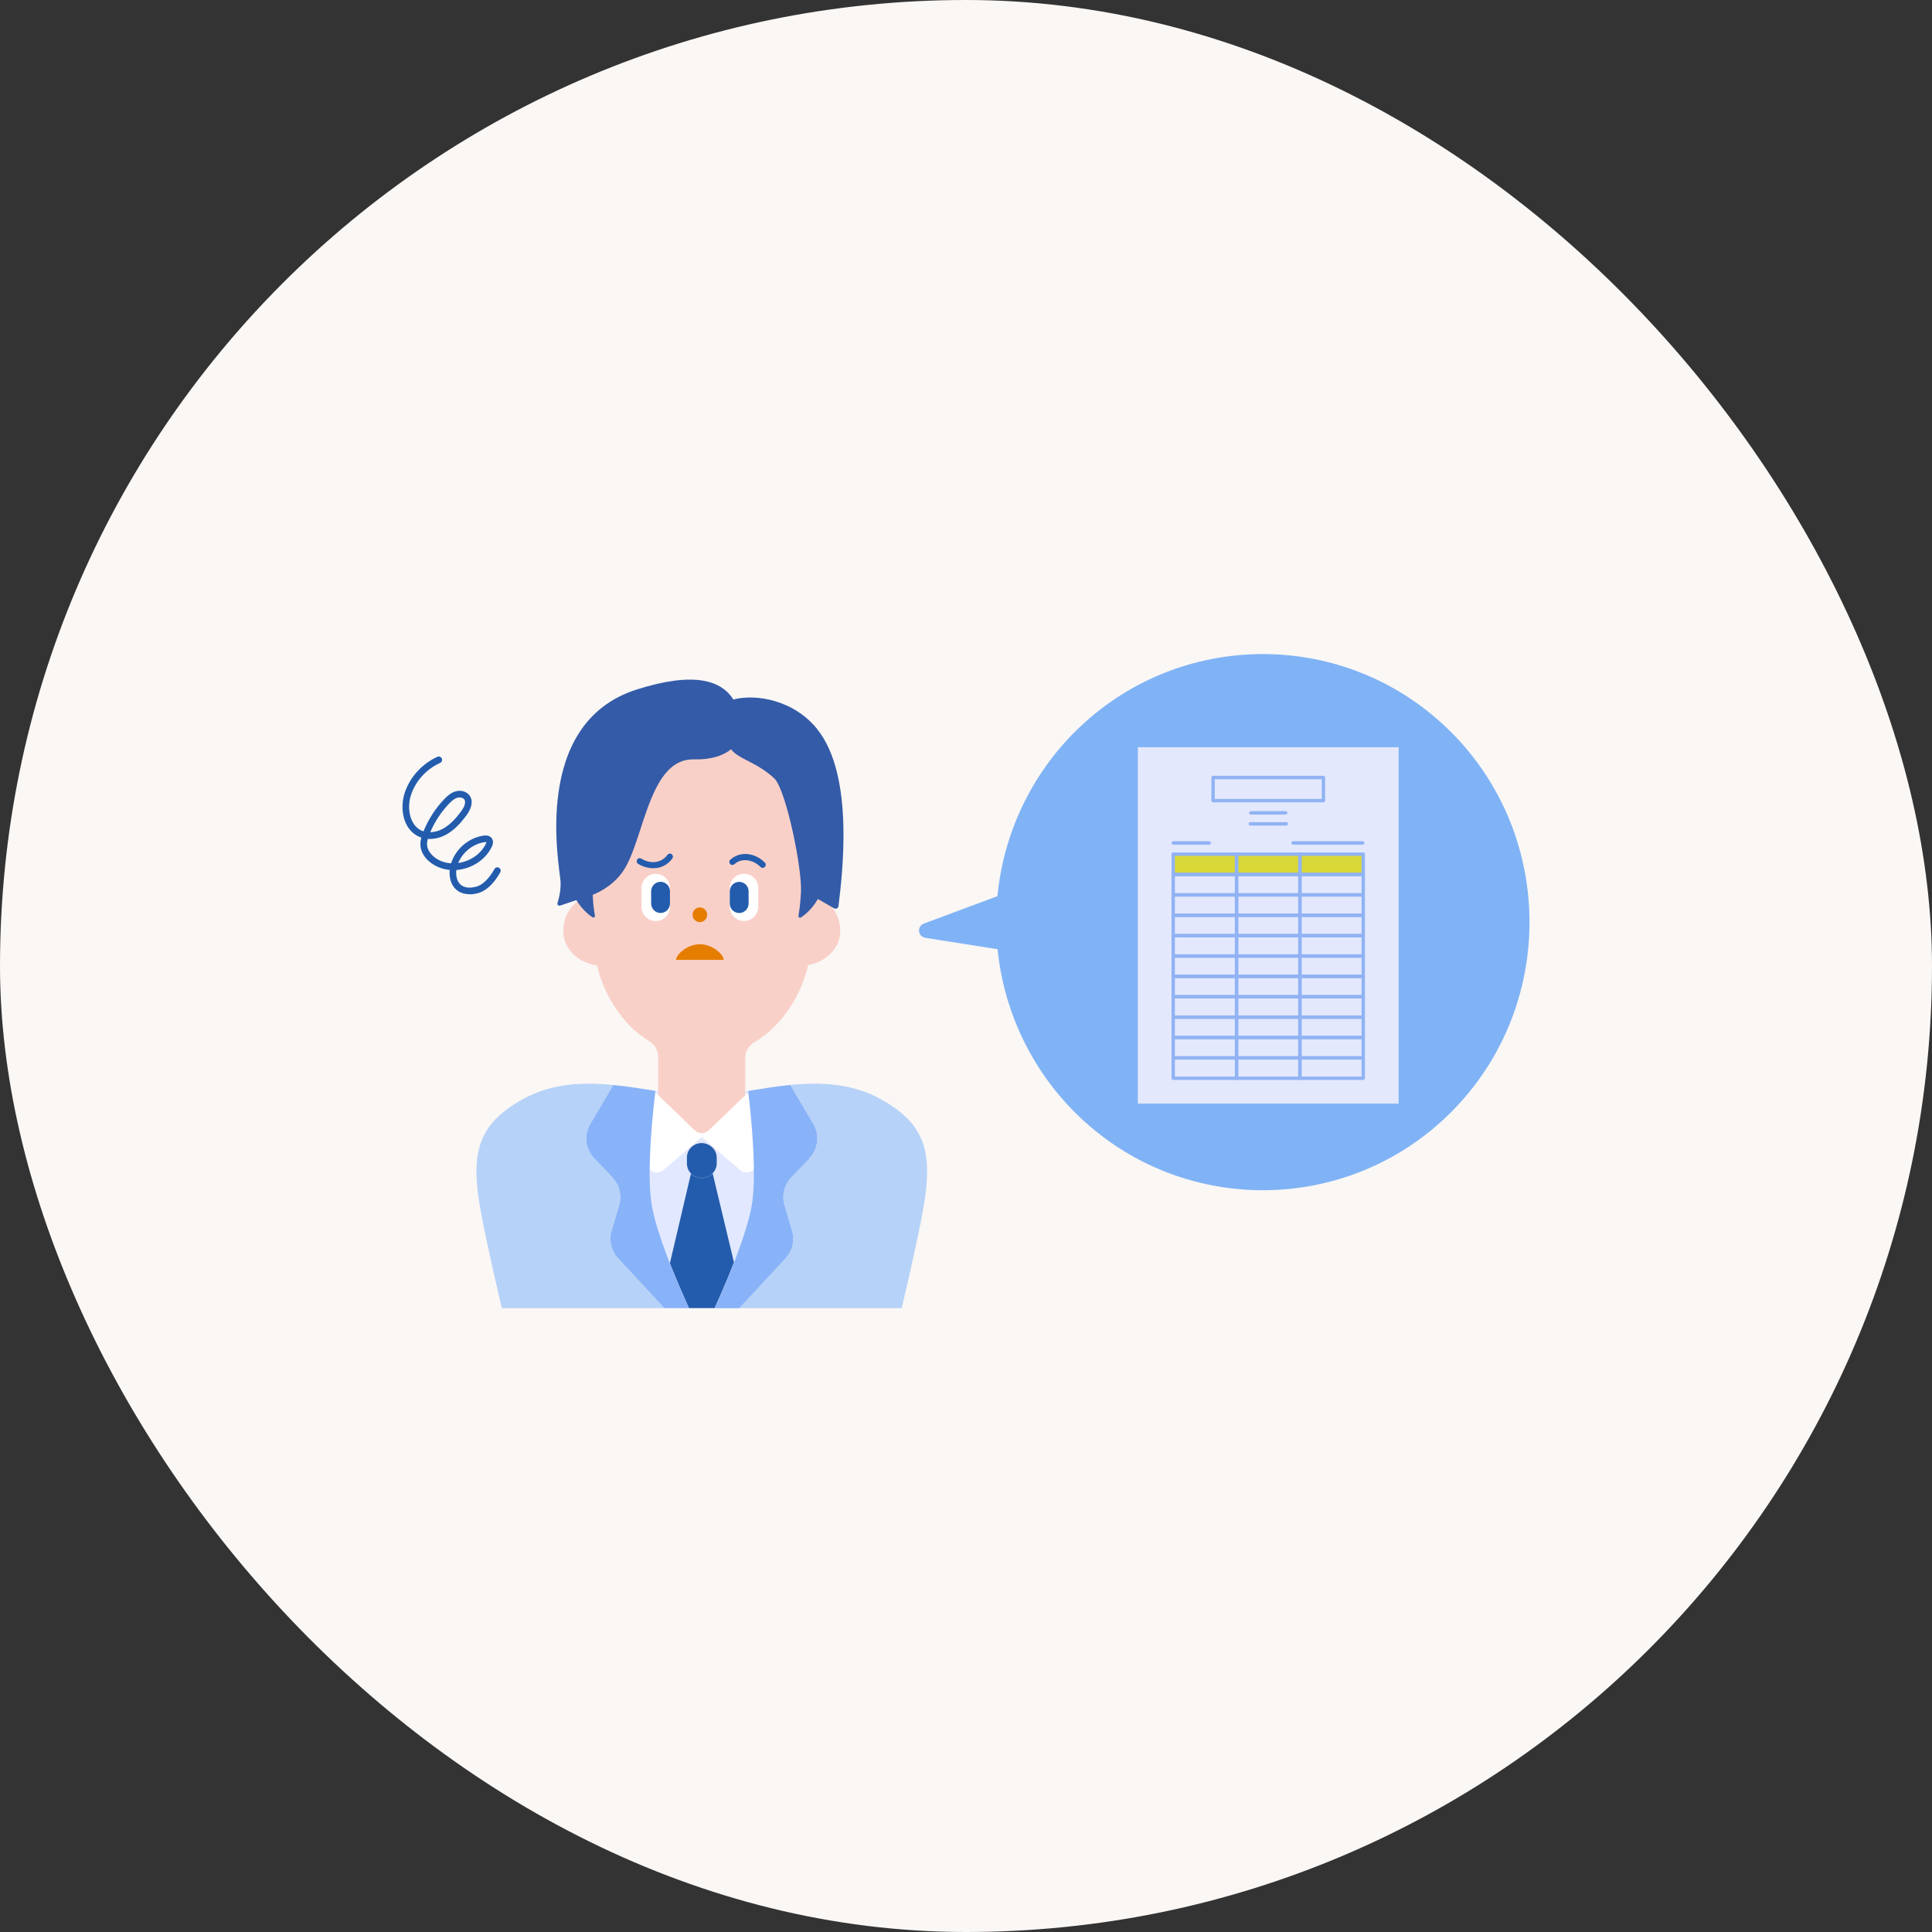 <svg width="192" height="192" viewBox="0 0 192 192" fill="none" xmlns="http://www.w3.org/2000/svg">
<rect x="0" y="0" width="192" height="192" fill="#333333" stroke="none"/>
<rect width="192" height="192" rx="96" fill="#FAF7F5"/>
<g clip-path="url(#clip0_621_5519)">
<path d="M46.67 88.868C46.229 88.868 45.833 88.757 45.516 88.545C44.829 88.08 44.618 87.235 44.693 86.451C44.301 86.416 43.909 86.323 43.539 86.163C42.738 85.827 41.796 85.03 41.779 83.901C41.779 83.671 41.814 83.445 41.867 83.237C41.774 83.207 41.686 83.171 41.602 83.131C40.079 82.427 39.701 80.378 40.216 78.802C40.726 77.239 41.941 75.898 43.469 75.212C43.636 75.137 43.83 75.212 43.905 75.38C43.98 75.549 43.905 75.743 43.738 75.819C42.377 76.429 41.294 77.624 40.841 79.014C40.423 80.285 40.704 81.994 41.88 82.538C41.946 82.569 42.016 82.596 42.087 82.618C42.558 81.445 43.267 80.343 44.138 79.431C44.424 79.13 44.777 78.806 45.23 78.66C45.776 78.483 46.37 78.647 46.665 79.059C47.035 79.572 46.912 80.289 46.317 81.082C45.855 81.693 45.217 82.454 44.363 82.928C43.769 83.26 43.121 83.41 42.518 83.366C42.47 83.543 42.434 83.72 42.439 83.897C42.452 84.654 43.13 85.278 43.795 85.557C44.125 85.694 44.473 85.774 44.829 85.796C45.279 84.375 46.555 83.273 48.026 83.047C48.567 82.959 48.805 83.193 48.897 83.344C49.038 83.565 49.025 83.848 48.862 84.176C48.202 85.508 46.802 86.358 45.353 86.46C45.283 87.04 45.41 87.677 45.882 88.001C46.357 88.324 47.013 88.204 47.365 88.107C47.968 87.934 48.633 87.283 49.139 86.363C49.227 86.203 49.425 86.146 49.588 86.234C49.747 86.323 49.804 86.522 49.716 86.686C49.117 87.775 48.329 88.527 47.546 88.749C47.237 88.837 46.943 88.877 46.665 88.877L46.67 88.868ZM48.259 83.689C48.224 83.689 48.18 83.689 48.122 83.698C46.995 83.871 45.97 84.703 45.538 85.765C46.678 85.606 47.761 84.915 48.272 83.879C48.329 83.764 48.334 83.707 48.334 83.689C48.329 83.689 48.303 83.689 48.254 83.689H48.259ZM45.675 79.249C45.591 79.249 45.503 79.262 45.428 79.284C45.12 79.382 44.856 79.63 44.614 79.882C43.839 80.697 43.2 81.666 42.76 82.706C43.183 82.697 43.628 82.578 44.046 82.343C44.794 81.927 45.371 81.237 45.794 80.679C45.983 80.427 46.397 79.807 46.137 79.444C46.04 79.307 45.855 79.249 45.675 79.249Z" fill="#235CAD"/>
<path d="M83.508 92.542C83.508 90.86 82.452 89.448 81.025 89.032V85.004V81.914C81.025 81.232 80.973 80.564 80.871 79.913C80.585 78.036 79.907 76.305 78.925 74.823C76.892 71.742 73.572 69.732 69.821 69.732C66.071 69.732 62.747 71.742 60.717 74.823C59.74 76.305 59.058 78.036 58.772 79.913C58.67 80.564 58.617 81.232 58.617 81.914V88.983C57.108 89.333 55.976 90.789 55.976 92.538C55.976 94.415 57.658 95.743 59.335 95.937C59.683 97.438 60.282 98.832 61.087 100.054C61.998 101.435 63.077 102.599 64.512 103.463C65.076 103.803 65.41 104.405 65.41 105.052V112.586C65.41 113.622 66.269 114.463 67.33 114.463H72.141C73.202 114.463 74.061 113.622 74.061 112.586V105.158C74.061 104.503 74.409 103.896 74.981 103.56C76.473 102.688 77.605 101.488 78.547 100.058C79.357 98.828 79.96 97.425 80.308 95.911C81.906 95.636 83.504 94.353 83.504 92.538L83.508 92.542Z" fill="#F9D0C8"/>
<path d="M69.553 91.639C69.954 91.639 70.279 91.312 70.279 90.909C70.279 90.505 69.954 90.178 69.553 90.178C69.152 90.178 68.826 90.505 68.826 90.909C68.826 91.312 69.152 91.639 69.553 91.639Z" fill="#E57D00"/>
<path d="M67.18 95.393C67.18 94.906 68.241 93.839 69.553 93.839C70.865 93.839 71.926 94.906 71.926 95.393H67.18Z" fill="#E57D00"/>
<path d="M66.304 84.981C66.044 85.353 65.617 85.592 65.177 85.659C64.671 85.738 64.156 85.588 63.724 85.322C63.39 85.119 63.081 85.645 63.416 85.849C63.993 86.199 64.671 86.358 65.34 86.248C65.943 86.146 66.484 85.791 66.832 85.291C66.925 85.154 66.859 84.951 66.722 84.871C66.573 84.782 66.401 84.844 66.304 84.981Z" fill="#235CAD"/>
<path d="M66.586 88.266C66.586 87.479 65.951 86.841 65.168 86.841C64.385 86.841 63.751 87.479 63.751 88.266V90.107C63.751 90.895 64.385 91.533 65.168 91.533C65.951 91.533 66.586 90.895 66.586 90.107V88.266Z" fill="white"/>
<path d="M66.581 88.576C66.581 88.055 66.162 87.633 65.646 87.633C65.129 87.633 64.71 88.055 64.71 88.576V89.789C64.71 90.309 65.129 90.732 65.646 90.732C66.162 90.732 66.581 90.309 66.581 89.789V88.576Z" fill="#235CAD"/>
<path d="M72.996 85.871C73.775 85.185 74.911 85.482 75.584 86.163C75.862 86.442 76.288 86.013 76.016 85.73C75.558 85.265 74.968 84.95 74.316 84.88C73.665 84.809 73.044 85.017 72.569 85.437C72.445 85.548 72.459 85.76 72.569 85.871C72.692 85.995 72.877 85.982 73 85.871H72.996Z" fill="#235CAD"/>
<path d="M72.52 90.103C72.52 90.89 73.155 91.528 73.938 91.528C74.721 91.528 75.355 90.89 75.355 90.103V88.261C75.355 87.474 74.721 86.836 73.938 86.836C73.155 86.836 72.52 87.474 72.52 88.261V90.103Z" fill="white"/>
<path d="M72.525 89.793C72.525 90.314 72.943 90.736 73.46 90.736C73.977 90.736 74.395 90.314 74.395 89.793V88.58C74.395 88.06 73.977 87.638 73.46 87.638C72.943 87.638 72.525 88.06 72.525 88.58V89.793Z" fill="#235CAD"/>
<path d="M81.232 72.477C78.886 69.55 75.109 68.931 72.881 69.515C71.71 67.665 69.077 66.686 63.288 68.519C52.705 71.874 55.633 86.159 55.708 87.629C55.752 88.461 55.549 89.284 55.404 89.745C55.355 89.904 55.505 90.05 55.663 89.997L57.279 89.452C57.843 90.382 58.503 90.913 58.882 91.161C59.005 91.241 59.155 91.13 59.124 90.98C58.996 90.307 58.926 89.612 58.908 88.926C59.85 88.545 61.246 87.757 62.144 86.221C64.046 82.972 64.609 75.354 68.967 75.464C70.816 75.509 71.957 75.026 72.656 74.46C73.374 75.46 75.21 75.704 77.006 77.412C77.006 77.412 77.006 77.412 77.002 77.412C78.168 78.722 79.727 86.349 79.599 88.695C79.542 89.758 79.427 90.564 79.353 90.997C79.326 91.143 79.476 91.254 79.599 91.174C79.995 90.918 80.7 90.351 81.281 89.342L82.888 90.267C83.073 90.373 83.301 90.258 83.328 90.046C83.676 87.102 84.966 77.138 81.228 72.485L81.232 72.477Z" fill="#345BA7"/>
<path d="M64.565 116.18C64.556 117.119 64.578 118.026 64.653 118.832C64.578 118.03 64.556 117.123 64.565 116.18Z" fill="#B7D2F8"/>
<path d="M64.732 119.474C64.812 120.027 64.948 120.656 65.133 121.328C64.948 120.656 64.812 120.031 64.732 119.474Z" fill="#B7D2F8"/>
<path d="M60.775 122.289L61.523 119.766C61.814 118.783 61.554 117.725 60.841 116.981L59.058 115.118C58.169 114.188 58.006 112.798 58.657 111.692L60.938 107.823C61.074 107.836 61.211 107.854 61.343 107.867C62.61 108.004 63.883 108.208 65.137 108.416C65.133 108.456 65.129 108.504 65.12 108.549C65.124 108.504 65.129 108.456 65.137 108.416C63.751 108.186 62.342 107.956 60.938 107.823C57.9 107.531 54.88 107.668 52.137 109.137C45.683 112.595 46.965 116.857 49.016 126.29L49.87 130H66.018L61.426 125.042C60.739 124.299 60.493 123.258 60.779 122.293L60.775 122.289Z" fill="#B7D2F8"/>
<path d="M87.347 109.137C84.605 107.668 81.585 107.531 78.547 107.823C77.257 107.947 75.963 108.15 74.686 108.363C75.831 108.172 76.984 107.995 78.137 107.871C78.274 107.858 78.41 107.84 78.543 107.827L80.823 111.696C81.474 112.798 81.311 114.193 80.422 115.122L78.639 116.986C77.926 117.729 77.666 118.792 77.957 119.77L78.705 122.293C78.992 123.258 78.745 124.299 78.058 125.042L73.467 130H89.614L90.468 126.29C92.52 116.857 93.805 112.595 87.347 109.137Z" fill="#B7D2F8"/>
<path d="M73.577 116.295L69.738 113.006L65.899 116.295C65.49 116.645 64.886 116.57 64.565 116.18C64.556 117.119 64.578 118.026 64.653 118.832C64.675 119.053 64.697 119.27 64.728 119.474C64.807 120.027 64.944 120.655 65.129 121.328C65.314 122.001 65.538 122.714 65.789 123.44C66.031 124.139 66.295 124.847 66.568 125.542L68.664 116.632C68.408 116.366 68.259 116.012 68.259 115.64V115.047C68.259 114.516 68.558 114.029 69.033 113.777C69.456 113.555 69.958 113.551 70.385 113.763L70.425 113.785C70.918 114.029 71.226 114.525 71.226 115.069V115.622C71.226 115.999 71.076 116.353 70.816 116.614C70.768 116.663 70.719 116.707 70.667 116.751C70.719 116.707 70.772 116.663 70.816 116.614L72.938 125.458C73.387 124.307 73.814 123.121 74.145 122.019C74.285 121.554 74.409 121.107 74.51 120.678C74.611 120.253 74.69 119.85 74.743 119.478C74.774 119.274 74.796 119.057 74.818 118.836C74.858 118.394 74.884 117.915 74.897 117.42C74.906 117.021 74.911 116.605 74.906 116.185C74.585 116.574 73.982 116.649 73.572 116.3L73.577 116.295Z" fill="#E1E8FF"/>
<path d="M69.487 117.052C69.386 117.035 69.289 117.008 69.192 116.973C69.289 117.008 69.386 117.039 69.487 117.052Z" fill="#E1E8FF"/>
<path d="M69.905 117.061C69.839 117.07 69.778 117.074 69.711 117.07C69.778 117.07 69.839 117.07 69.905 117.061Z" fill="#E1E8FF"/>
<path d="M74.347 108.42C74.255 108.438 74.162 108.451 74.065 108.469V108.841L74.36 108.553C74.356 108.513 74.352 108.46 74.343 108.42H74.347Z" fill="#E1E8FF"/>
<path d="M65.419 108.837V108.465C65.327 108.447 65.234 108.434 65.138 108.416C65.133 108.456 65.129 108.505 65.12 108.549L65.415 108.837H65.419Z" fill="#E1E8FF"/>
<path d="M68.466 130C68.18 129.367 67.827 128.579 67.457 127.703C67.827 128.575 68.18 129.367 68.466 130Z" fill="#235CAD"/>
<path d="M72.027 127.703C72.12 127.486 72.212 127.26 72.309 127.034C72.498 126.578 72.692 126.105 72.877 125.622C72.899 125.565 72.921 125.507 72.943 125.45L70.821 116.605C70.772 116.654 70.724 116.698 70.671 116.742C70.618 116.787 70.561 116.822 70.499 116.858L70.46 116.88C70.288 116.977 70.099 117.039 69.905 117.061C69.839 117.07 69.777 117.074 69.711 117.07C69.636 117.07 69.562 117.061 69.487 117.048C69.386 117.03 69.289 117.004 69.192 116.968C69.117 116.937 69.038 116.906 68.967 116.862C68.857 116.796 68.756 116.716 68.668 116.623L66.573 125.534C66.771 126.043 66.973 126.547 67.176 127.03C67.272 127.26 67.365 127.481 67.457 127.698C67.827 128.57 68.179 129.363 68.466 129.996H71.019C71.305 129.363 71.657 128.575 72.027 127.698V127.703Z" fill="#235CAD"/>
<path d="M71.23 115.614V115.06C71.23 114.52 70.918 114.025 70.429 113.777L70.389 113.754C69.962 113.542 69.46 113.546 69.038 113.768C68.558 114.016 68.263 114.507 68.263 115.038V115.631C68.263 116.008 68.413 116.357 68.668 116.623C68.756 116.711 68.857 116.791 68.967 116.858C69.038 116.902 69.117 116.937 69.192 116.964C69.289 116.999 69.385 117.03 69.487 117.043C69.562 117.057 69.636 117.066 69.711 117.066C69.777 117.066 69.839 117.066 69.905 117.057C70.099 117.035 70.288 116.973 70.46 116.875L70.499 116.853C70.561 116.818 70.618 116.778 70.671 116.738C70.724 116.694 70.777 116.649 70.821 116.601C71.076 116.335 71.23 115.981 71.23 115.609V115.614Z" fill="#235CAD"/>
<path d="M64.666 113.498C64.614 114.383 64.578 115.299 64.57 116.18C64.578 115.295 64.614 114.383 64.666 113.498Z" fill="white"/>
<path d="M70.539 112.236L70.359 112.387C70.002 112.688 69.478 112.688 69.122 112.387L68.941 112.236L65.419 108.837L65.124 108.549C65.027 109.337 64.891 110.563 64.776 111.966C64.737 112.458 64.697 112.971 64.666 113.498C64.614 114.383 64.578 115.299 64.57 116.18C64.891 116.57 65.494 116.645 65.903 116.295L69.742 113.006L73.581 116.295C73.991 116.645 74.594 116.57 74.915 116.18C74.915 116.078 74.915 115.977 74.915 115.875C74.906 115.348 74.889 114.817 74.862 114.286C74.752 111.984 74.51 109.753 74.365 108.549L74.07 108.837L70.544 112.236" fill="white"/>
<path d="M74.347 108.42C74.462 108.403 74.576 108.385 74.686 108.363C74.572 108.38 74.457 108.398 74.347 108.42Z" fill="#88B3F9"/>
<path d="M74.519 120.669C74.418 121.094 74.294 121.545 74.153 122.01C74.294 121.545 74.418 121.098 74.519 120.669Z" fill="#88B3F9"/>
<path d="M74.36 108.549C74.356 108.509 74.352 108.456 74.343 108.416C74.347 108.456 74.352 108.505 74.36 108.549Z" fill="#88B3F9"/>
<path d="M74.519 120.669C74.62 120.244 74.699 119.841 74.752 119.469C74.699 119.841 74.62 120.239 74.519 120.669Z" fill="#88B3F9"/>
<path d="M71.019 130C71.305 129.367 71.657 128.579 72.027 127.703C71.657 128.575 71.305 129.367 71.019 130Z" fill="#88B3F9"/>
<path d="M72.881 125.622C72.692 126.105 72.502 126.574 72.313 127.034C72.502 126.578 72.696 126.105 72.881 125.622Z" fill="#88B3F9"/>
<path d="M67.453 127.703C67.361 127.486 67.268 127.26 67.171 127.034C66.969 126.552 66.766 126.047 66.568 125.538C66.295 124.843 66.031 124.135 65.789 123.436C65.538 122.71 65.314 121.997 65.129 121.324C64.944 120.651 64.807 120.027 64.728 119.469C64.697 119.266 64.675 119.049 64.653 118.827C64.578 118.026 64.556 117.119 64.565 116.176C64.574 115.291 64.609 114.379 64.662 113.493C64.693 112.971 64.733 112.458 64.772 111.962C64.887 110.559 65.023 109.332 65.12 108.545C65.124 108.5 65.129 108.452 65.138 108.412C65.076 108.403 65.014 108.394 64.957 108.381C64.957 108.381 64.944 108.381 64.935 108.381C64.662 108.336 64.385 108.292 64.107 108.248C63.98 108.226 63.856 108.208 63.729 108.19C63.553 108.164 63.377 108.137 63.2 108.111C63.016 108.084 62.835 108.058 62.65 108.035C62.527 108.018 62.399 108 62.276 107.982C61.968 107.942 61.655 107.903 61.347 107.872C61.211 107.858 61.074 107.841 60.942 107.827L58.662 111.696C58.01 112.798 58.173 114.193 59.062 115.122L60.845 116.986C61.558 117.73 61.818 118.792 61.528 119.77L60.779 122.293C60.493 123.258 60.74 124.299 61.426 125.042L66.018 130H68.466C68.18 129.367 67.827 128.579 67.457 127.703H67.453Z" fill="#88B3F9"/>
<path d="M80.422 115.118C81.312 114.188 81.475 112.798 80.823 111.692L78.543 107.823C78.406 107.836 78.27 107.854 78.138 107.867C77.579 107.929 77.019 108 76.46 108.084C76.43 108.084 76.403 108.093 76.372 108.097C75.818 108.177 75.267 108.265 74.717 108.358C74.708 108.358 74.695 108.358 74.686 108.363C74.572 108.381 74.457 108.398 74.347 108.42C74.352 108.46 74.356 108.509 74.365 108.553C74.51 109.757 74.752 111.988 74.862 114.29C74.889 114.821 74.906 115.352 74.915 115.879C74.915 115.981 74.915 116.083 74.915 116.185C74.915 116.605 74.915 117.017 74.906 117.42C74.893 117.915 74.867 118.393 74.827 118.836C74.805 119.057 74.783 119.274 74.752 119.478C74.699 119.85 74.62 120.248 74.519 120.678C74.418 121.107 74.294 121.554 74.153 122.019C73.819 123.125 73.392 124.312 72.947 125.458C72.925 125.516 72.903 125.573 72.881 125.631C72.692 126.113 72.503 126.583 72.313 127.043C72.216 127.273 72.124 127.495 72.032 127.711C71.662 128.583 71.31 129.376 71.023 130.009H73.471L78.063 125.051C78.749 124.307 78.996 123.267 78.71 122.302L77.962 119.779C77.671 118.796 77.931 117.738 78.644 116.995L80.427 115.131L80.422 115.118Z" fill="#88B3F9"/>
<path d="M143.733 109.97C133.664 120.093 117.345 120.093 107.277 109.97C102.764 105.432 100.281 99.625 99.815 93.693L92.067 92.471L99.815 89.59C100.281 83.654 102.764 77.85 107.277 73.313C117.345 63.19 133.664 63.19 143.733 73.313C153.801 83.437 153.801 99.846 143.733 109.97Z" fill="#80B3F5"/>
<path d="M144.248 72.795C154.584 83.189 154.584 100.098 144.248 110.488C133.911 120.881 117.094 120.881 106.762 110.488C102.447 106.15 99.753 100.43 99.137 94.331L91.948 93.197C91.622 93.144 91.367 92.879 91.336 92.547C91.301 92.215 91.499 91.9 91.807 91.785L99.124 89.063C99.713 82.923 102.412 77.16 106.757 72.795C117.094 62.402 133.911 62.402 144.243 72.795H144.248ZM100.066 90.28L94.941 92.188L99.925 92.972C100.259 93.025 100.51 93.299 100.537 93.64C101.008 99.607 103.583 105.224 107.787 109.456C117.552 119.274 133.444 119.274 143.213 109.456C152.977 99.638 152.977 83.658 143.213 73.835C133.449 64.017 117.556 64.017 107.787 73.835C103.579 78.067 101.003 83.685 100.537 89.652C100.524 89.829 100.444 89.993 100.325 90.112C100.251 90.187 100.163 90.245 100.061 90.28H100.066Z" fill="#80B3F5"/>
<path d="M138.995 74.26H113.079V109.673H138.995V74.26Z" fill="#E3E8FD"/>
<path d="M135.592 84.884H116.429V87.075H135.592V84.884Z" fill="#D8D839"/>
<path d="M131.52 79.732H120.554C120.462 79.732 120.387 79.656 120.387 79.564V77.266C120.387 77.173 120.462 77.098 120.554 77.098H131.52C131.613 77.098 131.688 77.173 131.688 77.266V79.564C131.688 79.656 131.613 79.732 131.52 79.732ZM120.721 79.4H131.353V77.439H120.721V79.4Z" fill="#91B3F3"/>
<path d="M122.887 89.098H116.592C116.499 89.098 116.425 89.023 116.425 88.93V86.907C116.425 86.814 116.499 86.739 116.592 86.739H122.887C122.98 86.739 123.054 86.814 123.054 86.907V88.93C123.054 89.023 122.98 89.098 122.887 89.098ZM116.759 88.766H122.72V87.075H116.759V88.766Z" fill="#91B3F3"/>
<path d="M122.887 87.075H116.592C116.499 87.075 116.425 87 116.425 86.907V84.884C116.425 84.791 116.499 84.716 116.592 84.716H122.887C122.98 84.716 123.054 84.791 123.054 84.884V86.907C123.054 87 122.98 87.075 122.887 87.075ZM116.759 86.743H122.72V85.052H116.759V86.743Z" fill="#91B3F3"/>
<path d="M129.183 89.098H122.887C122.795 89.098 122.72 89.023 122.72 88.93V86.907C122.72 86.814 122.795 86.739 122.887 86.739H129.183C129.275 86.739 129.35 86.814 129.35 86.907V88.93C129.35 89.023 129.275 89.098 129.183 89.098ZM123.055 88.766H129.015V87.075H123.055V88.766Z" fill="#91B3F3"/>
<path d="M129.183 87.075H122.887C122.795 87.075 122.72 87 122.72 86.907V84.884C122.72 84.791 122.795 84.716 122.887 84.716H129.183C129.275 84.716 129.35 84.791 129.35 84.884V86.907C129.35 87 129.275 87.075 129.183 87.075ZM123.055 86.743H129.015V85.052H123.055V86.743Z" fill="#91B3F3"/>
<path d="M135.478 89.098H129.182C129.09 89.098 129.015 89.023 129.015 88.93V86.907C129.015 86.814 129.09 86.739 129.182 86.739H135.478C135.57 86.739 135.645 86.814 135.645 86.907V88.93C135.645 89.023 135.57 89.098 135.478 89.098ZM129.35 88.766H135.31V87.075H129.35V88.766Z" fill="#91B3F3"/>
<path d="M135.478 87.075H129.182C129.09 87.075 129.015 87 129.015 86.907V84.884C129.015 84.791 129.09 84.716 129.182 84.716H135.478C135.57 84.716 135.645 84.791 135.645 84.884V86.907C135.645 87 135.57 87.075 135.478 87.075ZM129.35 86.743H135.31V85.052H129.35V86.743Z" fill="#91B3F3"/>
<path d="M122.887 91.126H116.592C116.499 91.126 116.425 91.05 116.425 90.957V88.935C116.425 88.842 116.499 88.766 116.592 88.766H122.887C122.98 88.766 123.054 88.842 123.054 88.935V90.957C123.054 91.05 122.98 91.126 122.887 91.126ZM116.759 90.794H122.72V89.103H116.759V90.794Z" fill="#91B3F3"/>
<path d="M129.183 91.126H122.887C122.795 91.126 122.72 91.05 122.72 90.957V88.935C122.72 88.842 122.795 88.766 122.887 88.766H129.183C129.275 88.766 129.35 88.842 129.35 88.935V90.957C129.35 91.05 129.275 91.126 129.183 91.126ZM123.055 90.794H129.015V89.103H123.055V90.794Z" fill="#91B3F3"/>
<path d="M135.478 91.126H129.182C129.09 91.126 129.015 91.05 129.015 90.957V88.935C129.015 88.842 129.09 88.766 129.182 88.766H135.478C135.57 88.766 135.645 88.842 135.645 88.935V90.957C135.645 91.05 135.57 91.126 135.478 91.126ZM129.35 90.794H135.31V89.103H129.35V90.794Z" fill="#91B3F3"/>
<path d="M122.887 93.149H116.592C116.499 93.149 116.425 93.073 116.425 92.981V90.957C116.425 90.865 116.499 90.789 116.592 90.789H122.887C122.98 90.789 123.054 90.865 123.054 90.957V92.981C123.054 93.073 122.98 93.149 122.887 93.149ZM116.759 92.817H122.72V91.126H116.759V92.817Z" fill="#91B3F3"/>
<path d="M129.183 93.149H122.887C122.795 93.149 122.72 93.073 122.72 92.981V90.957C122.72 90.865 122.795 90.789 122.887 90.789H129.183C129.275 90.789 129.35 90.865 129.35 90.957V92.981C129.35 93.073 129.275 93.149 129.183 93.149ZM123.055 92.817H129.015V91.126H123.055V92.817Z" fill="#91B3F3"/>
<path d="M135.478 93.149H129.182C129.09 93.149 129.015 93.073 129.015 92.981V90.957C129.015 90.865 129.09 90.789 129.182 90.789H135.478C135.57 90.789 135.645 90.865 135.645 90.957V92.981C135.645 93.073 135.57 93.149 135.478 93.149ZM129.35 92.817H135.31V91.126H129.35V92.817Z" fill="#91B3F3"/>
<path d="M122.887 95.176H116.592C116.499 95.176 116.425 95.101 116.425 95.008V92.985C116.425 92.892 116.499 92.817 116.592 92.817H122.887C122.98 92.817 123.054 92.892 123.054 92.985V95.008C123.054 95.101 122.98 95.176 122.887 95.176ZM116.759 94.844H122.72V93.153H116.759V94.844Z" fill="#91B3F3"/>
<path d="M129.183 95.176H122.887C122.795 95.176 122.72 95.101 122.72 95.008V92.985C122.72 92.892 122.795 92.817 122.887 92.817H129.183C129.275 92.817 129.35 92.892 129.35 92.985V95.008C129.35 95.101 129.275 95.176 129.183 95.176ZM123.055 94.844H129.015V93.153H123.055V94.844Z" fill="#91B3F3"/>
<path d="M135.478 95.176H129.182C129.09 95.176 129.015 95.101 129.015 95.008V92.985C129.015 92.892 129.09 92.817 129.182 92.817H135.478C135.57 92.817 135.645 92.892 135.645 92.985V95.008C135.645 95.101 135.57 95.176 135.478 95.176ZM129.35 94.844H135.31V93.153H129.35V94.844Z" fill="#91B3F3"/>
<path d="M122.887 97.199H116.592C116.499 97.199 116.425 97.124 116.425 97.031V95.008C116.425 94.915 116.499 94.84 116.592 94.84H122.887C122.98 94.84 123.054 94.915 123.054 95.008V97.031C123.054 97.124 122.98 97.199 122.887 97.199ZM116.759 96.867H122.72V95.176H116.759V96.867Z" fill="#91B3F3"/>
<path d="M129.183 97.199H122.887C122.795 97.199 122.72 97.124 122.72 97.031V95.008C122.72 94.915 122.795 94.84 122.887 94.84H129.183C129.275 94.84 129.35 94.915 129.35 95.008V97.031C129.35 97.124 129.275 97.199 129.183 97.199ZM123.055 96.867H129.015V95.176H123.055V96.867Z" fill="#91B3F3"/>
<path d="M135.478 97.199H129.182C129.09 97.199 129.015 97.124 129.015 97.031V95.008C129.015 94.915 129.09 94.84 129.182 94.84H135.478C135.57 94.84 135.645 94.915 135.645 95.008V97.031C135.645 97.124 135.57 97.199 135.478 97.199ZM129.35 96.867H135.31V95.176H129.35V96.867Z" fill="#91B3F3"/>
<path d="M122.887 99.222H116.592C116.499 99.222 116.425 99.147 116.425 99.054V97.031C116.425 96.938 116.499 96.862 116.592 96.862H122.887C122.98 96.862 123.054 96.938 123.054 97.031V99.054C123.054 99.147 122.98 99.222 122.887 99.222ZM116.759 98.89H122.72V97.199H116.759V98.89Z" fill="#91B3F3"/>
<path d="M129.183 99.222H122.887C122.795 99.222 122.72 99.147 122.72 99.054V97.031C122.72 96.938 122.795 96.862 122.887 96.862H129.183C129.275 96.862 129.35 96.938 129.35 97.031V99.054C129.35 99.147 129.275 99.222 129.183 99.222ZM123.055 98.89H129.015V97.199H123.055V98.89Z" fill="#91B3F3"/>
<path d="M135.478 99.222H129.182C129.09 99.222 129.015 99.147 129.015 99.054V97.031C129.015 96.938 129.09 96.862 129.182 96.862H135.478C135.57 96.862 135.645 96.938 135.645 97.031V99.054C135.645 99.147 135.57 99.222 135.478 99.222ZM129.35 98.89H135.31V97.199H129.35V98.89Z" fill="#91B3F3"/>
<path d="M122.887 101.249H116.592C116.499 101.249 116.425 101.174 116.425 101.081V99.058C116.425 98.965 116.499 98.89 116.592 98.89H122.887C122.98 98.89 123.054 98.965 123.054 99.058V101.081C123.054 101.174 122.98 101.249 122.887 101.249ZM116.759 100.917H122.72V99.226H116.759V100.917Z" fill="#91B3F3"/>
<path d="M129.183 101.249H122.887C122.795 101.249 122.72 101.174 122.72 101.081V99.058C122.72 98.965 122.795 98.89 122.887 98.89H129.183C129.275 98.89 129.35 98.965 129.35 99.058V101.081C129.35 101.174 129.275 101.249 129.183 101.249ZM123.055 100.917H129.015V99.226H123.055V100.917Z" fill="#91B3F3"/>
<path d="M135.478 101.249H129.182C129.09 101.249 129.015 101.174 129.015 101.081V99.058C129.015 98.965 129.09 98.89 129.182 98.89H135.478C135.57 98.89 135.645 98.965 135.645 99.058V101.081C135.645 101.174 135.57 101.249 135.478 101.249ZM129.35 100.917H135.31V99.226H129.35V100.917Z" fill="#91B3F3"/>
<path d="M122.887 103.272H116.592C116.499 103.272 116.425 103.197 116.425 103.104V101.081C116.425 100.988 116.499 100.913 116.592 100.913H122.887C122.98 100.913 123.054 100.988 123.054 101.081V103.104C123.054 103.197 122.98 103.272 122.887 103.272ZM116.759 102.94H122.72V101.249H116.759V102.94Z" fill="#91B3F3"/>
<path d="M129.183 103.272H122.887C122.795 103.272 122.72 103.197 122.72 103.104V101.081C122.72 100.988 122.795 100.913 122.887 100.913H129.183C129.275 100.913 129.35 100.988 129.35 101.081V103.104C129.35 103.197 129.275 103.272 129.183 103.272ZM123.055 102.94H129.015V101.249H123.055V102.94Z" fill="#91B3F3"/>
<path d="M135.478 103.272H129.182C129.09 103.272 129.015 103.197 129.015 103.104V101.081C129.015 100.988 129.09 100.913 129.182 100.913H135.478C135.57 100.913 135.645 100.988 135.645 101.081V103.104C135.645 103.197 135.57 103.272 135.478 103.272ZM129.35 102.94H135.31V101.249H129.35V102.94Z" fill="#91B3F3"/>
<path d="M122.887 105.3H116.592C116.499 105.3 116.425 105.225 116.425 105.132V103.109C116.425 103.016 116.499 102.94 116.592 102.94H122.887C122.98 102.94 123.054 103.016 123.054 103.109V105.132C123.054 105.225 122.98 105.3 122.887 105.3ZM116.759 104.968H122.72V103.277H116.759V104.968Z" fill="#91B3F3"/>
<path d="M129.183 105.3H122.887C122.795 105.3 122.72 105.225 122.72 105.132V103.109C122.72 103.016 122.795 102.94 122.887 102.94H129.183C129.275 102.94 129.35 103.016 129.35 103.109V105.132C129.35 105.225 129.275 105.3 129.183 105.3ZM123.055 104.968H129.015V103.277H123.055V104.968Z" fill="#91B3F3"/>
<path d="M135.478 105.3H129.182C129.09 105.3 129.015 105.225 129.015 105.132V103.109C129.015 103.016 129.09 102.94 129.182 102.94H135.478C135.57 102.94 135.645 103.016 135.645 103.109V105.132C135.645 105.225 135.57 105.3 135.478 105.3ZM129.35 104.968H135.31V103.277H129.35V104.968Z" fill="#91B3F3"/>
<path d="M122.887 107.323H116.592C116.499 107.323 116.425 107.247 116.425 107.155V105.132C116.425 105.039 116.499 104.963 116.592 104.963H122.887C122.98 104.963 123.054 105.039 123.054 105.132V107.155C123.054 107.247 122.98 107.323 122.887 107.323ZM116.759 106.991H122.72V105.3H116.759V106.991Z" fill="#91B3F3"/>
<path d="M129.183 107.323H122.887C122.795 107.323 122.72 107.247 122.72 107.155V105.132C122.72 105.039 122.795 104.963 122.887 104.963H129.183C129.275 104.963 129.35 105.039 129.35 105.132V107.155C129.35 107.247 129.275 107.323 129.183 107.323ZM123.055 106.991H129.015V105.3H123.055V106.991Z" fill="#91B3F3"/>
<path d="M135.478 107.323H129.182C129.09 107.323 129.015 107.247 129.015 107.155V105.132C129.015 105.039 129.09 104.963 129.182 104.963H135.478C135.57 104.963 135.645 105.039 135.645 105.132V107.155C135.645 107.247 135.57 107.323 135.478 107.323ZM129.35 106.991H135.31V105.3H129.35V106.991Z" fill="#91B3F3"/>
<path d="M127.765 80.608H124.314C124.219 80.608 124.142 80.685 124.142 80.781C124.142 80.876 124.219 80.953 124.314 80.953H127.765C127.86 80.953 127.937 80.876 127.937 80.781C127.937 80.685 127.86 80.608 127.765 80.608Z" fill="#91B3F3"/>
<path d="M127.822 81.702H124.256C124.162 81.702 124.085 81.779 124.085 81.874C124.085 81.97 124.162 82.047 124.256 82.047H127.822C127.917 82.047 127.994 81.97 127.994 81.874C127.994 81.779 127.917 81.702 127.822 81.702Z" fill="#91B3F3"/>
<path d="M135.421 83.601H128.505C128.41 83.601 128.333 83.678 128.333 83.773C128.333 83.869 128.41 83.946 128.505 83.946H135.421C135.516 83.946 135.592 83.869 135.592 83.773C135.592 83.678 135.516 83.601 135.421 83.601Z" fill="#91B3F3"/>
<path d="M120.167 83.601H116.601C116.506 83.601 116.429 83.678 116.429 83.773C116.429 83.869 116.506 83.946 116.601 83.946H120.167C120.261 83.946 120.338 83.869 120.338 83.773C120.338 83.678 120.261 83.601 120.167 83.601Z" fill="#91B3F3"/>
</g>
<defs>
<clipPath id="clip0_621_5519">
<rect width="112" height="65" fill="white" transform="translate(40 65)"/>
</clipPath>
</defs>
</svg>
